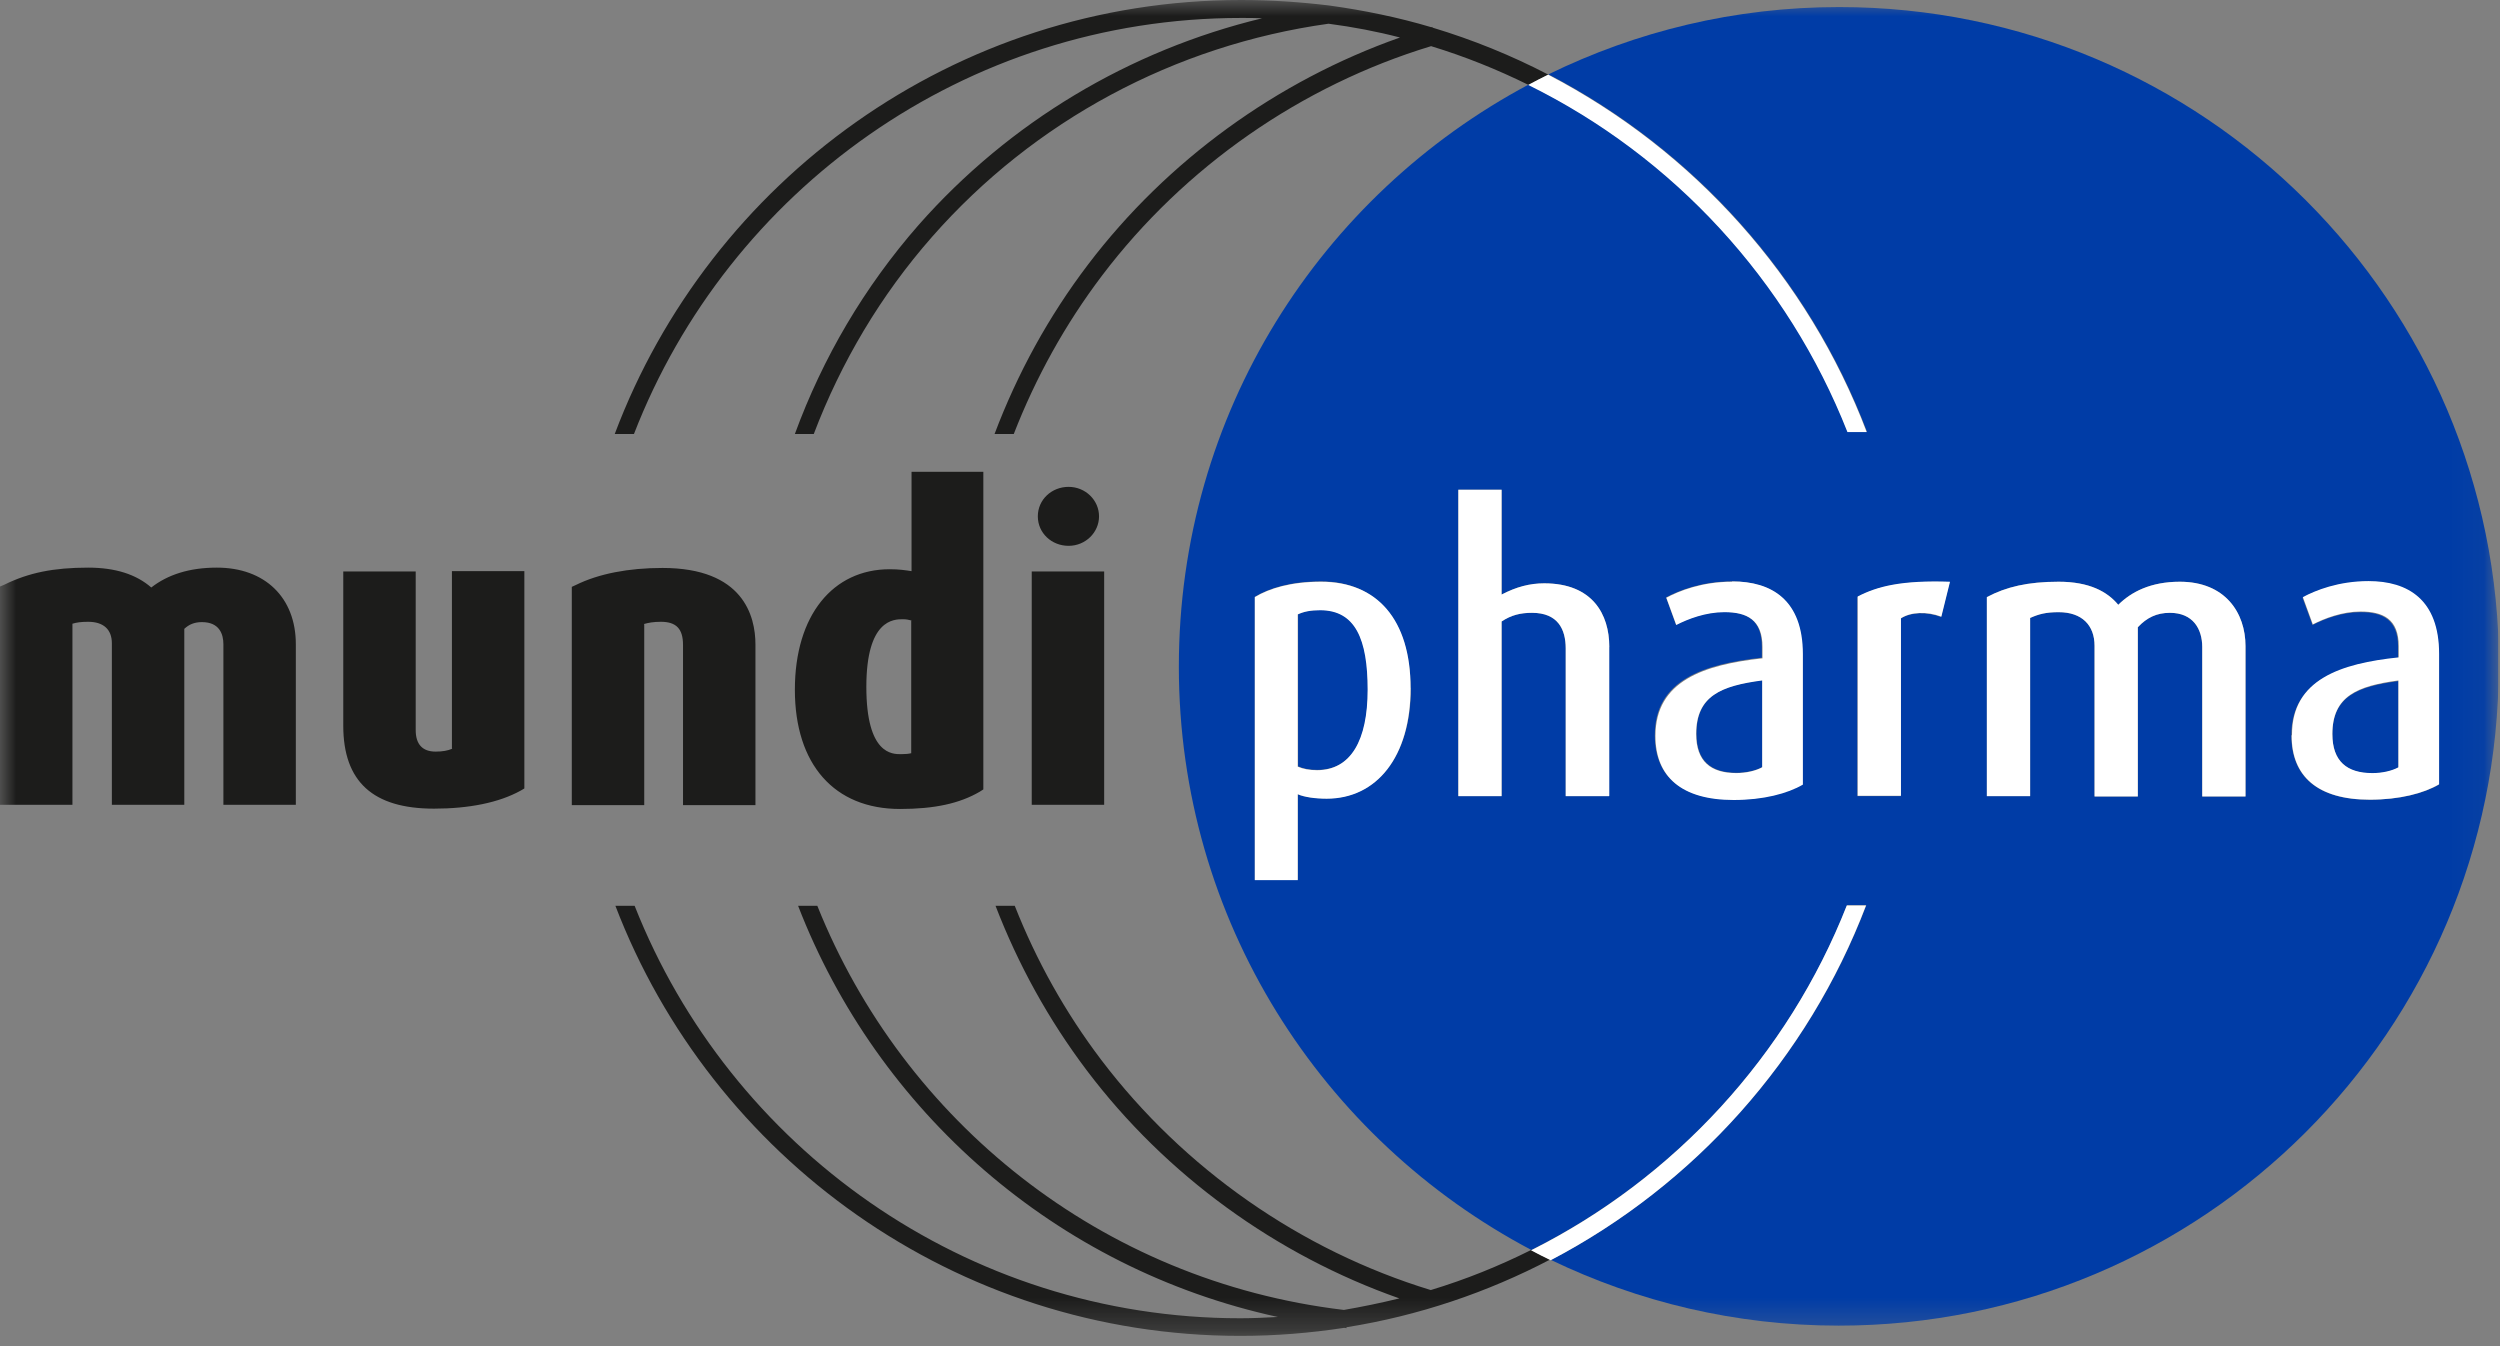 <svg viewBox="0 0 78 42" fill="none" xmlns="http://www.w3.org/2000/svg">
<rect x="0" y="0" width="78" height="42" fill="#808080" stroke="none"/>
<g clip-path="url(#clip0_334_24974)">
<mask id="mask0_334_24974" style="mask-type:luminance" maskUnits="userSpaceOnUse" x="0" y="0" width="78" height="42">
<path d="M77.95 0H0V41.7H77.95V0Z" fill="white"></path>
</mask>
<g mask="url(#mask0_334_24974)">
<path d="M72.77 22.91C72.77 23.76 73.24 24.13 74.02 24.13C74.33 24.13 74.63 24.06 74.83 23.95V21.25C73.56 21.42 72.77 21.72 72.77 22.92M76.09 24.49V20.42C76.09 18.73 75.11 18.15 73.89 18.15C72.95 18.15 72.23 18.44 71.84 18.65L72.15 19.5C72.52 19.31 73.07 19.1 73.64 19.1C74.34 19.1 74.82 19.33 74.82 20.18V20.53C73 20.73 71.49 21.23 71.49 22.95C71.49 24.22 72.3 24.95 73.93 24.95C74.86 24.95 75.61 24.76 76.09 24.48M70.06 20.16C70.06 19.13 69.43 18.15 68.01 18.15C67.1 18.15 66.49 18.47 66.09 18.87C65.75 18.46 65.19 18.15 64.23 18.15C63.27 18.15 62.59 18.31 61.99 18.63V24.84H63.34V19.28C63.61 19.16 63.83 19.1 64.23 19.1C64.96 19.1 65.35 19.51 65.35 20.15V24.85H66.7V19.57C66.98 19.27 67.29 19.12 67.7 19.12C68.42 19.12 68.71 19.62 68.71 20.19V24.85H70.06V20.18V20.16ZM60.83 18.16C59.32 18.11 58.57 18.3 57.95 18.63V24.84H59.3V19.3C59.61 19.1 60.11 19.08 60.56 19.25L60.83 18.16ZM56.23 20.41C56.23 18.72 55.26 18.14 54.03 18.14C53.09 18.14 52.37 18.43 51.98 18.64L52.29 19.49C52.66 19.3 53.21 19.09 53.78 19.09C54.48 19.09 54.97 19.32 54.97 20.17V20.52C53.15 20.72 51.63 21.22 51.63 22.94C51.63 24.21 52.44 24.94 54.07 24.94C55 24.94 55.75 24.75 56.23 24.47V20.4V20.41ZM50.21 20.18C50.21 19.17 49.69 18.2 48.18 18.2C47.73 18.2 47.31 18.31 46.85 18.55V15.28H45.5V24.84H46.85V19.39C47.15 19.19 47.44 19.12 47.8 19.12C48.61 19.12 48.85 19.64 48.85 20.23V24.84H50.2V20.19L50.21 20.18ZM44.01 21.47C44.01 19.38 42.96 18.14 41.22 18.14C40.27 18.14 39.6 18.35 39.15 18.62V27.45H40.49V24.78C40.69 24.87 41.04 24.91 41.39 24.91C42.95 24.91 44.02 23.61 44.02 21.46M77.96 20.79C77.96 32.15 68.74 41.36 57.37 41.36C54.15 41.36 51.11 40.62 48.39 39.31C52.88 36.96 56.41 33.02 58.23 28.24H57.63C55.79 32.92 52.25 36.76 47.78 39C41.24 35.55 36.78 28.7 36.78 20.8C36.78 12.9 41.2 6.1 47.69 2.64C52.22 4.87 55.79 8.74 57.65 13.47H58.25C56.42 8.65 52.85 4.68 48.31 2.32C51.05 0.98 54.12 0.22 57.38 0.22C68.75 0.22 77.97 9.43 77.97 20.79M41.2 19.03C40.9 19.03 40.69 19.08 40.5 19.16V23.91C40.66 23.98 40.85 24.02 41.1 24.02C42.16 24.02 42.68 23.11 42.68 21.51C42.68 19.91 42.29 19.03 41.2 19.03ZM54.99 21.23V23.93C54.79 24.04 54.49 24.11 54.18 24.11C53.39 24.11 52.93 23.75 52.93 22.89C52.93 21.7 53.72 21.39 54.99 21.22" fill="#003CA6"></path>
<path d="M47.77 39C46.77 39.5 45.73 39.92 44.64 40.25C40.58 39.01 36.94 36.47 34.36 33.07C33.23 31.58 32.33 29.96 31.66 28.26H31.06C31.76 30.08 32.71 31.81 33.91 33.4C36.38 36.67 39.82 39.16 43.66 40.51C43.09 40.65 42.51 40.77 41.93 40.87C34.36 39.97 28.19 34.98 25.5 28.26H24.9C27.38 34.67 32.93 39.58 39.87 41.09C39.48 41.11 39.09 41.13 38.7 41.13C30.12 41.13 22.77 35.79 19.8 28.26H19.2C22.2 36.1 29.81 41.68 38.7 41.68C39.8 41.68 40.88 41.59 41.93 41.43C41.96 41.43 41.99 41.43 42.01 41.44V41.41C44.27 41.05 46.41 40.32 48.36 39.3C48.15 39.2 47.95 39.09 47.75 38.99M38.72 0.56C38.94 0.56 39.16 0.56 39.38 0.57C35.24 1.57 31.49 3.81 28.66 7.02C26.97 8.95 25.67 11.16 24.8 13.54H25.39C26.24 11.3 27.48 9.21 29.08 7.39C32.26 3.77 36.65 1.41 41.45 0.74C42.21 0.84 42.95 0.98 43.68 1.17C39.85 2.52 36.42 5 33.95 8.25C32.71 9.88 31.74 11.66 31.03 13.54H31.63C32.31 11.79 33.23 10.12 34.39 8.59C36.96 5.2 40.6 2.67 44.65 1.44C45.7 1.76 46.72 2.17 47.69 2.65C47.89 2.54 48.1 2.44 48.31 2.33C47.16 1.73 45.95 1.24 44.69 0.86V0.84C44.69 0.84 44.67 0.84 44.66 0.85C43.62 0.54 42.55 0.32 41.46 0.17C40.54 0.06 39.64 0 38.72 0C29.78 0 22.15 5.64 19.18 13.54H19.78C22.72 5.95 30.1 0.56 38.72 0.56ZM32.19 25.11H34.45V17.83H32.19V25.11ZM28.44 19.36C28.36 19.34 28.28 19.32 28.17 19.32C27.89 19.32 27.03 19.32 27.03 21.43C27.03 23.54 27.84 23.53 28.11 23.53C28.25 23.53 28.35 23.52 28.43 23.5V19.37L28.44 19.36ZM28.44 14.72H30.68V24.63L30.57 24.7C29.94 25.07 29.15 25.24 28.08 25.24C26.03 25.24 24.8 23.85 24.8 21.52C24.8 19.19 25.99 17.76 27.76 17.76C28.04 17.76 28.25 17.79 28.44 17.82V14.72ZM6.76 17.71C5.91 17.71 5.23 17.93 4.72 18.33C4.25 17.92 3.6 17.71 2.75 17.71C1.67 17.71 0.89 17.87 0.14 18.24L0 18.3V25.11H2.26V19.46C2.39 19.42 2.53 19.4 2.75 19.4C3.23 19.4 3.49 19.64 3.49 20.07V25.11H5.75V19.62C5.9 19.48 6.07 19.41 6.3 19.41C6.85 19.41 6.97 19.79 6.97 20.1V25.11H9.23V20.1C9.23 18.64 8.26 17.71 6.77 17.71M20.09 19.47C20.23 19.43 20.38 19.4 20.62 19.4C21.1 19.4 21.31 19.62 21.31 20.12V25.12H23.57V20.11C23.57 19.22 23.19 17.72 20.67 17.72C19.61 17.72 18.68 17.9 17.97 18.25L17.84 18.31V25.12H20.1V19.48L20.09 19.47ZM14.11 23.36C13.97 23.42 13.81 23.45 13.59 23.45C13.18 23.45 12.97 23.22 12.97 22.78V17.83H10.71V22.64C10.71 24.39 11.64 25.23 13.54 25.23C14.64 25.23 15.57 25.04 16.24 24.67L16.36 24.6V17.82H14.1V23.35L14.11 23.36ZM33.34 17.03C32.81 17.03 32.38 16.63 32.38 16.11C32.38 15.59 32.81 15.19 33.34 15.19C33.87 15.19 34.29 15.61 34.29 16.11C34.29 16.61 33.87 17.03 33.34 17.03Z" fill="#1C1C1B"></path>
<path d="M58.22 28.25H57.62C55.78 32.93 52.24 36.77 47.77 39.01C47.97 39.12 48.18 39.22 48.38 39.32C52.87 36.97 56.4 33.03 58.22 28.25Z" fill="white"></path>
<path d="M40.49 19.17C40.68 19.08 40.89 19.04 41.19 19.04C42.29 19.04 42.67 19.95 42.67 21.52C42.67 23.09 42.15 24.03 41.09 24.03C40.85 24.03 40.65 23.99 40.49 23.92V19.17ZM40.49 24.78C40.69 24.87 41.04 24.92 41.39 24.92C42.95 24.92 44.01 23.62 44.01 21.47C44.01 19.32 42.96 18.15 41.22 18.15C40.27 18.15 39.6 18.36 39.15 18.63V27.46H40.49V24.79V24.78Z" fill="white"></path>
<path d="M54.98 23.94C54.78 24.05 54.48 24.12 54.17 24.12C53.38 24.12 52.92 23.76 52.92 22.9C52.92 21.71 53.7 21.4 54.98 21.23V23.93V23.94ZM54.04 18.15C53.1 18.15 52.38 18.44 51.99 18.65L52.3 19.5C52.67 19.31 53.22 19.1 53.8 19.1C54.5 19.1 54.99 19.33 54.99 20.19V20.54C53.17 20.74 51.65 21.24 51.65 22.96C51.65 24.23 52.46 24.96 54.09 24.96C55.02 24.96 55.77 24.76 56.25 24.48V20.41C56.25 18.72 55.28 18.14 54.05 18.14" fill="white"></path>
<path d="M50.21 24.83V20.18C50.21 19.17 49.69 18.2 48.18 18.2C47.73 18.2 47.31 18.31 46.85 18.55V15.28H45.5V24.84H46.85V19.39C47.15 19.19 47.44 19.12 47.8 19.12C48.61 19.12 48.85 19.64 48.85 20.23V24.84H50.2L50.21 24.83Z" fill="white"></path>
<path d="M74.83 23.94C74.63 24.05 74.33 24.12 74.02 24.12C73.23 24.12 72.77 23.76 72.77 22.9C72.77 21.71 73.56 21.4 74.83 21.23V23.93V23.94ZM71.5 22.95C71.5 24.22 72.31 24.95 73.94 24.95C74.87 24.95 75.62 24.75 76.1 24.47V20.4C76.1 18.71 75.13 18.13 73.9 18.13C72.96 18.13 72.24 18.42 71.85 18.63L72.16 19.48C72.53 19.29 73.08 19.08 73.65 19.08C74.35 19.08 74.84 19.31 74.84 20.16V20.51C73.02 20.7 71.51 21.2 71.51 22.93" fill="white"></path>
<path d="M57.96 24.83H59.31V19.29C59.62 19.09 60.12 19.07 60.57 19.24L60.84 18.15C59.33 18.1 58.58 18.29 57.96 18.61V24.82V24.83Z" fill="white"></path>
<path d="M57.64 13.48H58.24C56.41 8.66 52.84 4.69 48.3 2.33C48.09 2.43 47.89 2.54 47.68 2.65C52.21 4.88 55.78 8.76 57.64 13.48Z" fill="white"></path>
<path d="M70.06 24.83V20.16C70.06 19.12 69.43 18.15 68.01 18.15C67.1 18.15 66.49 18.47 66.09 18.87C65.75 18.46 65.19 18.15 64.23 18.15C63.27 18.15 62.59 18.31 61.99 18.63V24.84H63.34V19.28C63.61 19.16 63.83 19.1 64.23 19.1C64.96 19.1 65.35 19.51 65.35 20.15V24.85H66.7V19.57C66.98 19.27 67.29 19.12 67.7 19.12C68.42 19.12 68.71 19.62 68.71 20.19V24.85H70.06V24.83Z" fill="white"></path>
</g>
</g>
<defs>
<clipPath id="clip0_334_24974">
<rect width="77.95" height="41.7" fill="white"></rect>
</clipPath>
</defs>
</svg>
